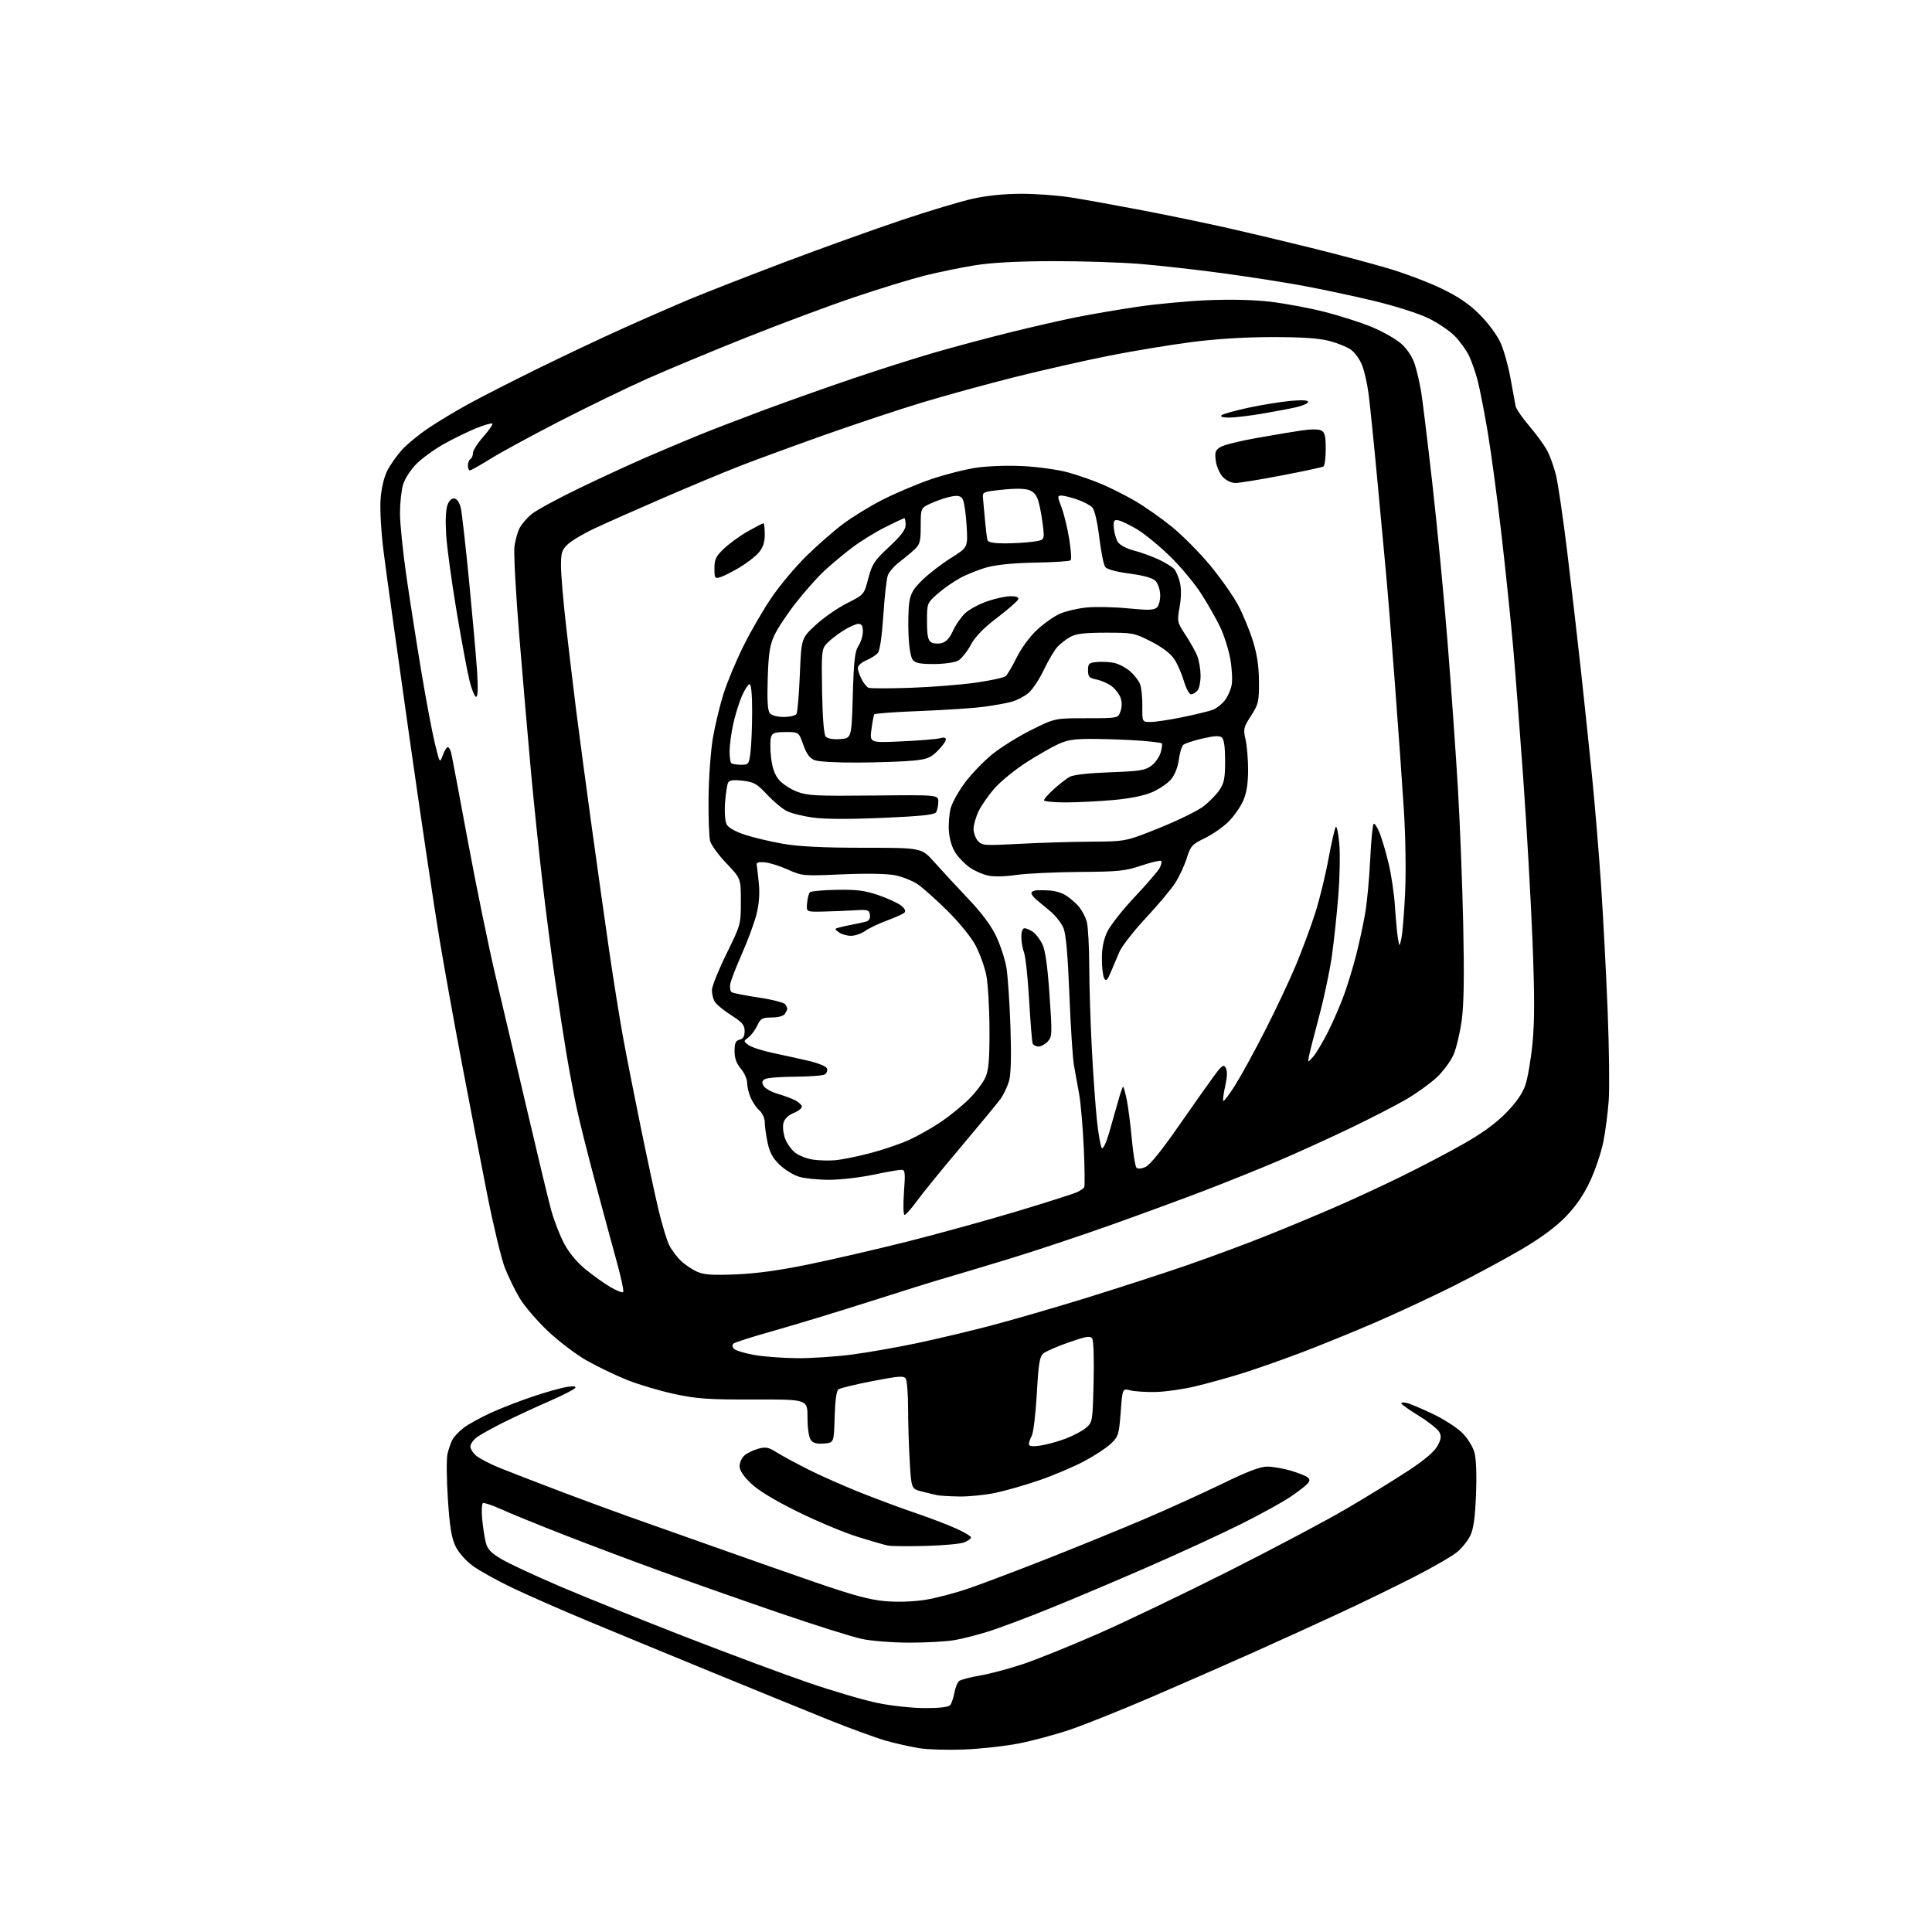 <?xml version="1.0" encoding="UTF-8" standalone="no"?>
<svg 
  version="1.1" 
  xmlns="http://www.w3.org/2000/svg" 
  xmlns:xlink="http://www.w3.org/1999/xlink" 
  xmlns:svg="http://www.w3.org/2000/svg"
  xmlns:rdf="http://www.w3.org/1999/02/22-rdf-syntax-ns#"
  xmlns:cc="http://creativecommons.org/ns#"
  xmlns:dc="http://purl.org/dc/elements/1.1/"
  viewBox="0 0 768 768"
  width="768"
  height="768"
>
<style>svg {background-color: white; }</style>"
<path stroke="none" fill="black" fill-rule="evenodd" d="M383.14,695.46C376.74,695.70 368.84,695.48 365.58,694.96C362.33,694.45 356.48,693.15 352.58,692.08C348.69,691.01 338.30,687.23 329.50,683.69C320.70,680.14 299.77,671.61 283.00,664.73C266.23,657.85 244.18,648.75 234.00,644.51C223.82,640.28 210.41,634.39 204.19,631.44C197.97,628.49 190.69,624.47 188.01,622.51C185.10,620.37 182.32,617.22 181.08,614.66C179.48,611.35 178.78,607.07 178.04,595.94C177.51,588.00 177.44,579.91 177.88,577.98C178.32,576.04 179.21,573.47 179.86,572.27C180.50,571.06 182.52,568.95 184.34,567.56C186.15,566.17 190.99,563.51 195.07,561.64C199.16,559.77 206.72,556.84 211.87,555.12C217.02,553.39 223.05,551.70 225.27,551.34C227.95,550.91 229.09,551.04 228.66,551.73C228.31,552.30 223.63,554.69 218.26,557.03C212.89,559.37 204.90,563.08 200.50,565.27C196.10,567.46 191.26,570.12 189.75,571.19C188.24,572.26 187.00,573.97 187.00,575.00C187.00,576.02 188.12,577.73 189.48,578.81C190.85,579.88 194.78,581.92 198.23,583.34C201.68,584.76 212.82,589.08 223.00,592.93C233.18,596.79 248.47,602.39 257.00,605.37C265.52,608.36 279.70,613.37 288.50,616.51C297.30,619.65 313.32,625.27 324.11,628.99C338.87,634.09 345.70,635.94 351.71,636.47C356.58,636.91 362.76,636.72 367.53,636.00C371.83,635.34 379.89,633.23 385.43,631.30C390.97,629.38 404.95,624.08 416.50,619.53C428.05,614.98 445.15,608.00 454.50,604.03C463.85,600.05 477.87,593.69 485.67,589.90C495.80,584.96 500.94,583.00 503.73,583.00C505.88,583.00 510.08,583.72 513.07,584.60C516.06,585.48 519.07,586.67 519.76,587.23C520.76,588.05 520.77,588.58 519.80,589.74C519.13,590.55 516.09,592.90 513.04,594.97C509.99,597.05 501.19,601.89 493.50,605.75C485.80,609.60 469.15,617.28 456.50,622.80C443.85,628.33 426.15,635.82 417.16,639.44C408.17,643.07 397.37,647.13 393.16,648.46C388.95,649.80 382.83,651.37 379.57,651.95C376.30,652.53 368.20,652.99 361.57,652.98C354.83,652.97 346.43,652.32 342.55,651.49C338.73,650.68 323.88,646.00 309.55,641.09C295.22,636.17 274.27,628.80 263.00,624.71C251.72,620.62 234.26,614.05 224.19,610.12C214.11,606.18 202.92,601.63 199.32,599.99C195.72,598.36 192.41,597.25 191.96,597.52C191.51,597.80 191.38,600.61 191.67,603.76C191.96,606.92 192.59,611.09 193.08,613.03C193.77,615.82 195.05,617.21 199.23,619.71C202.13,621.45 212.60,626.33 222.50,630.57C232.40,634.80 254.81,643.83 272.30,650.63C289.80,657.43 312.01,665.70 321.67,669.00C331.33,672.31 343.64,675.91 349.02,677.00C354.51,678.12 362.76,679.00 367.78,679.00C373.77,679.00 377.09,678.58 377.75,677.75C378.29,677.06 379.03,674.86 379.40,672.85C379.76,670.84 380.60,668.76 381.28,668.22C381.95,667.69 385.65,666.71 389.50,666.06C393.35,665.42 401.06,663.37 406.63,661.51C412.20,659.65 425.70,654.20 436.63,649.39C447.56,644.58 470.90,633.39 488.50,624.52C506.10,615.65 527.25,604.43 535.50,599.59C543.75,594.74 554.80,587.94 560.05,584.47C566.36,580.30 570.22,577.01 571.43,574.76C572.89,572.05 573.03,570.93 572.13,569.24C571.51,568.08 567.85,565.18 564.01,562.81C560.16,560.44 557.01,558.20 557.01,557.84C557.00,557.48 558.01,557.42 559.25,557.71C560.49,557.99 565.10,559.94 569.50,562.03C573.90,564.11 579.19,567.52 581.26,569.59C583.41,571.74 585.49,575.09 586.13,577.43C586.81,579.93 587.05,586.36 586.74,594.09C586.38,603.19 585.76,607.70 584.49,610.37C583.53,612.41 581.13,615.39 579.17,617.01C577.21,618.63 569.50,623.07 562.05,626.89C554.60,630.70 541.52,637.06 533.00,641.02C524.48,644.98 508.95,652.06 498.50,656.74C488.05,661.42 469.78,669.43 457.90,674.54C446.01,679.65 431.50,685.47 425.65,687.47C419.80,689.47 410.46,691.99 404.90,693.07C399.33,694.15 389.54,695.22 383.14,695.46zM368.00,614.53C361.12,614.71 354.38,614.65 353.00,614.39C351.62,614.13 346.07,612.53 340.66,610.82C335.24,609.12 324.56,604.63 316.91,600.85C307.83,596.36 301.45,592.48 298.50,589.66C295.50,586.78 294.00,584.50 294.00,582.83C294.00,581.44 294.85,579.54 295.88,578.61C296.92,577.67 299.37,576.46 301.34,575.92C304.43,575.06 305.46,575.27 308.79,577.37C310.91,578.71 316.67,581.82 321.58,584.28C326.48,586.74 335.90,590.89 342.50,593.51C349.10,596.12 358.85,599.74 364.16,601.54C369.47,603.33 376.56,606.04 379.91,607.54C383.26,609.04 386.00,610.67 386.00,611.16C386.00,611.65 384.76,612.53 383.25,613.13C381.74,613.72 374.88,614.35 368.00,614.53zM381.29,594.88C377.56,594.82 373.60,594.58 372.50,594.35C371.40,594.12 368.65,593.46 366.40,592.88C362.29,591.82 362.29,591.82 361.65,581.26C361.29,575.44 360.99,565.92 360.98,560.09C360.98,554.27 360.56,548.85 360.06,548.06C359.28,546.83 357.40,546.96 346.82,549.01C340.05,550.32 333.95,551.80 333.28,552.29C332.50,552.87 331.97,556.83 331.78,563.34C331.50,573.50 331.50,573.50 327.54,573.82C324.65,574.06 323.23,573.67 322.29,572.38C321.52,571.33 321.00,567.72 321.00,563.44C321.00,556.26 321.00,556.26 299.75,556.32C281.39,556.37 277.09,556.07 268.11,554.14C262.40,552.91 254.02,550.43 249.48,548.63C244.94,546.83 237.70,543.36 233.39,540.93C229.06,538.48 222.07,533.19 217.76,529.10C213.47,525.03 208.45,519.18 206.61,516.10C204.76,513.02 202.11,507.57 200.70,504.00C199.30,500.43 196.11,487.15 193.61,474.50C191.11,461.85 186.59,438.45 183.57,422.50C180.54,406.55 176.49,384.05 174.57,372.50C172.64,360.95 167.25,324.73 162.60,292.00C157.94,259.27 153.37,226.43 152.45,219.00C151.48,211.23 150.99,202.48 151.29,198.38C151.62,194.00 152.65,189.65 153.96,187.09C155.13,184.79 157.74,181.07 159.77,178.83C161.80,176.59 166.62,172.64 170.48,170.06C174.34,167.47 181.55,163.15 186.50,160.44C191.45,157.74 203.60,151.54 213.50,146.67C223.40,141.80 238.47,134.66 247.00,130.82C255.53,126.97 267.78,121.62 274.24,118.91C280.70,116.21 297.80,109.54 312.24,104.08C326.68,98.63 347.38,91.19 358.24,87.55C369.09,83.90 381.92,80.05 386.74,78.98C392.28,77.75 399.36,77.04 406.00,77.03C411.77,77.02 420.77,77.69 426.00,78.53C431.23,79.37 443.82,81.64 454.00,83.59C464.18,85.54 479.48,88.71 488.00,90.63C496.52,92.56 511.60,96.14 521.50,98.60C531.40,101.06 544.90,104.65 551.50,106.59C558.10,108.52 567.75,112.16 572.95,114.67C579.87,118.02 583.96,120.80 588.23,125.07C591.55,128.39 595.11,133.20 596.47,136.20C597.80,139.12 599.59,145.55 600.47,150.50C601.35,155.45 602.26,160.40 602.49,161.50C602.73,162.60 605.22,166.20 608.04,169.50C610.85,172.80 614.03,177.19 615.10,179.25C616.17,181.31 617.70,185.59 618.50,188.75C619.30,191.91 621.30,205.53 622.95,219.00C624.59,232.47 627.06,253.85 628.44,266.50C629.83,279.15 631.85,298.50 632.95,309.50C634.05,320.50 635.63,339.62 636.46,352.00C637.29,364.38 638.46,386.65 639.05,401.50C639.65,416.35 639.85,432.55 639.49,437.50C639.12,442.45 638.16,449.88 637.33,454.00C636.51,458.12 634.15,465.10 632.10,469.50C629.53,474.99 626.49,479.42 622.43,483.63C618.49,487.69 612.64,492.03 605.00,496.54C598.67,500.27 586.52,506.82 578.00,511.10C569.48,515.37 555.30,521.98 546.50,525.78C537.70,529.58 524.24,535.05 516.59,537.93C508.94,540.82 498.37,544.51 493.09,546.14C487.82,547.77 479.68,550.02 475.00,551.13C470.32,552.25 463.35,553.24 459.50,553.33C455.65,553.42 451.08,553.14 449.35,552.69C446.20,551.88 446.20,551.88 445.49,561.35C444.82,570.24 444.58,571.01 441.64,573.84C439.91,575.50 435.12,578.65 431.00,580.85C426.88,583.05 418.91,586.43 413.30,588.37C407.69,590.31 399.72,592.60 395.59,593.45C391.46,594.30 385.03,594.95 381.29,594.88zM413.36,574.67C415.76,574.35 420.28,573.12 423.41,571.95C426.54,570.78 430.28,568.81 431.72,567.57C434.30,565.35 434.34,565.11 434.72,549.41C434.95,540.22 434.71,532.91 434.16,532.10C433.36,530.94 431.83,531.18 424.92,533.59C420.37,535.17 415.81,537.15 414.80,537.99C413.26,539.26 412.84,541.79 412.15,554.02C411.69,562.00 410.80,569.51 410.16,570.70C409.52,571.89 409.00,573.41 409.00,574.07C409.00,574.91 410.30,575.09 413.36,574.67zM316.70,539.90C322.31,539.96 332.18,539.31 338.64,538.46C345.10,537.61 356.71,535.58 364.44,533.94C372.17,532.31 385.25,529.20 393.50,527.05C401.75,524.90 418.85,519.94 431.50,516.04C444.15,512.13 462.15,506.29 471.50,503.07C480.85,499.84 495.25,494.51 503.50,491.20C511.75,487.90 524.23,482.70 531.23,479.64C538.23,476.59 549.93,471.16 557.23,467.58C564.53,464.00 575.45,458.28 581.50,454.86C588.91,450.68 594.46,446.67 598.50,442.58C602.50,438.53 605.09,434.86 606.26,431.60C607.23,428.90 608.54,421.37 609.18,414.86C610.05,405.91 610.05,395.93 609.18,373.77C608.54,357.67 606.89,328.75 605.52,309.50C604.14,290.25 602.33,266.62 601.48,257.00C600.64,247.38 598.59,227.57 596.92,213.00C595.24,198.43 592.77,179.97 591.43,172.00C590.08,164.03 588.29,154.80 587.45,151.50C586.61,148.20 585.03,143.66 583.95,141.40C582.86,139.15 580.29,135.60 578.23,133.52C576.18,131.44 571.42,128.25 567.66,126.43C563.82,124.57 554.37,121.58 546.16,119.61C538.09,117.67 525.30,114.95 517.72,113.55C510.14,112.16 495.74,109.91 485.72,108.57C475.70,107.22 461.20,105.59 453.50,104.94C445.80,104.29 430.05,103.79 418.49,103.81C404.31,103.85 394.24,104.39 387.49,105.47C382.00,106.35 373.00,108.20 367.50,109.58C362.00,110.97 349.40,114.83 339.50,118.18C329.60,121.52 310.34,128.71 296.69,134.15C283.05,139.59 265.27,146.99 257.19,150.59C249.11,154.20 233.50,161.77 222.50,167.42C211.50,173.07 199.14,179.79 195.03,182.35C190.92,184.91 187.20,187.00 186.78,187.00C186.35,187.00 186.00,186.13 186.00,185.06C186.00,183.99 186.45,182.84 187.00,182.50C187.55,182.16 188.00,181.07 188.00,180.08C188.00,179.09 189.86,176.17 192.12,173.60C194.39,171.02 196.01,168.67 195.71,168.38C195.42,168.09 192.53,168.92 189.28,170.23C186.04,171.54 180.30,174.34 176.52,176.45C172.75,178.56 167.81,182.14 165.56,184.39C163.23,186.73 160.93,190.27 160.23,192.62C159.55,194.88 159.00,200.05 159.00,204.12C159.01,208.18 160.15,219.38 161.54,229.00C162.94,238.62 165.61,255.72 167.49,267.00C169.37,278.27 171.79,291.10 172.86,295.50C174.81,303.50 174.81,303.50 176.00,300.25C176.66,298.46 177.55,297.00 177.99,297.00C178.43,297.00 179.04,298.01 179.34,299.25C179.65,300.49 182.65,316.35 186.01,334.50C189.37,352.65 194.37,376.95 197.11,388.50C199.86,400.05 205.47,423.90 209.58,441.50C213.69,459.10 217.96,476.86 219.08,480.96C220.20,485.07 222.52,491.08 224.25,494.32C226.26,498.08 229.36,501.81 232.84,504.64C235.83,507.09 240.27,510.24 242.69,511.66C245.11,513.08 247.37,513.96 247.71,513.62C248.05,513.28 246.93,507.94 245.22,501.75C243.51,495.56 239.64,481.27 236.63,470.00C233.61,458.73 230.23,445.23 229.13,440.00C228.02,434.77 226.21,425.10 225.11,418.50C224.00,411.90 221.96,398.62 220.58,389.00C219.19,379.38 216.93,361.82 215.56,350.00C214.18,338.18 212.15,318.60 211.04,306.50C209.94,294.40 207.87,270.32 206.44,253.00C204.99,235.30 204.15,219.53 204.52,217.01C204.89,214.55 205.81,211.34 206.56,209.88C207.31,208.43 209.41,205.98 211.21,204.45C213.02,202.91 221.70,198.19 230.50,193.96C239.30,189.73 251.22,184.23 257.00,181.74C262.77,179.25 271.55,175.54 276.50,173.50C281.45,171.45 293.38,166.85 303.00,163.26C312.62,159.68 328.87,153.90 339.10,150.44C349.33,146.97 364.06,142.29 371.83,140.05C379.60,137.80 393.06,134.21 401.73,132.07C410.40,129.92 422.23,127.22 428.00,126.07C433.77,124.92 444.57,123.07 452.00,121.97C459.43,120.86 472.02,119.68 480.00,119.34C489.12,118.95 498.38,119.17 504.97,119.94C510.73,120.62 520.41,122.42 526.48,123.95C532.55,125.49 541.08,128.23 545.44,130.04C549.80,131.86 555.06,134.87 557.13,136.73C559.45,138.83 561.46,141.92 562.40,144.81C563.24,147.39 564.39,152.43 564.97,156.00C565.55,159.57 567.57,176.22 569.47,193.00C571.36,209.78 574.07,238.12 575.49,256.00C576.91,273.88 578.73,299.75 579.55,313.50C580.36,327.25 581.31,351.55 581.65,367.50C582.09,387.83 581.92,399.18 581.07,405.47C580.41,410.40 578.95,416.57 577.83,419.18C576.70,421.79 573.69,425.89 571.13,428.28C568.57,430.67 563.11,434.60 558.99,437.01C554.87,439.41 544.75,444.62 536.50,448.58C528.25,452.54 515.51,458.33 508.18,461.45C500.86,464.56 487.81,469.82 479.18,473.13C470.56,476.44 453.60,482.67 441.50,486.98C429.40,491.29 411.18,497.36 401.00,500.46C390.82,503.56 379.35,506.99 375.50,508.10C371.65,509.20 358.15,513.41 345.50,517.46C332.85,521.50 315.75,526.71 307.50,529.02C299.25,531.33 292.07,533.62 291.55,534.11C290.95,534.67 291.05,535.45 291.80,536.20C292.46,536.86 296.04,537.94 299.75,538.61C303.46,539.27 311.09,539.85 316.70,539.90zM292.50,506.59C300.70,506.26 309.89,504.99 321.50,502.60C330.85,500.68 348.40,496.62 360.50,493.59C372.60,490.55 392.38,485.09 404.46,481.46C416.54,477.82 427.34,474.36 428.46,473.77C429.58,473.18 430.73,472.36 431.00,471.95C431.27,471.53 431.19,464.51 430.82,456.35C430.45,448.18 429.62,438.57 428.99,435.00C428.35,431.43 427.42,426.25 426.92,423.50C426.42,420.75 425.60,408.12 425.10,395.43C424.46,379.44 423.74,371.31 422.74,368.92C421.95,367.02 419.72,364.13 417.79,362.48C415.86,360.84 413.32,358.72 412.14,357.76C410.96,356.80 410.00,355.57 410.00,355.01C410.00,354.45 411.01,353.95 412.25,353.89C413.49,353.84 415.85,353.88 417.50,354.00C419.14,354.11 421.62,354.79 423.00,355.51C424.37,356.23 426.77,358.16 428.33,359.80C429.89,361.44 431.56,364.51 432.06,366.64C432.55,368.76 432.97,376.57 432.99,384.00C433.00,391.43 433.46,406.05 434.00,416.50C434.54,426.95 435.47,440.00 436.06,445.50C436.65,451.00 437.53,455.90 438.00,456.38C438.49,456.88 439.73,454.28 440.87,450.38C441.97,446.60 443.59,440.91 444.47,437.75C445.34,434.59 446.24,432.00 446.46,432.00C446.68,432.00 447.33,434.36 447.92,437.25C448.50,440.14 449.40,447.17 449.92,452.89C450.44,458.60 451.28,463.68 451.78,464.18C452.33,464.73 453.77,464.61 455.40,463.86C457.10,463.09 461.89,457.18 468.22,448.06C473.78,440.05 480.12,431.08 482.30,428.11C485.76,423.41 486.39,422.95 487.26,424.50C487.94,425.71 487.86,428.03 487.04,431.72C486.37,434.71 486.03,437.37 486.29,437.62C486.55,437.88 488.65,435.10 490.96,431.44C493.28,427.78 498.65,417.97 502.90,409.64C507.15,401.31 512.69,389.55 515.21,383.50C517.72,377.45 521.16,368.16 522.85,362.86C524.54,357.56 526.90,347.89 528.10,341.36C529.31,334.84 530.61,329.14 531.00,328.69C531.39,328.25 532.02,331.24 532.39,335.35C532.76,339.45 532.58,348.81 531.99,356.15C531.40,363.49 530.26,374.22 529.45,379.98C528.64,385.75 526.36,396.55 524.37,403.98C522.38,411.42 520.55,418.62 520.31,420.00C519.87,422.50 519.87,422.50 522.05,420.00C523.25,418.62 525.92,414.12 527.99,410.00C530.06,405.88 532.92,399.24 534.35,395.25C535.79,391.26 537.91,384.28 539.07,379.75C540.23,375.21 541.82,367.90 542.60,363.50C543.39,359.10 544.32,349.30 544.67,341.71C545.03,334.13 545.65,327.72 546.05,327.47C546.46,327.22 547.53,328.87 548.44,331.15C549.35,333.43 550.97,338.93 552.03,343.38C553.09,347.83 554.22,355.52 554.53,360.48C554.85,365.44 555.37,371.07 555.70,373.00C556.30,376.50 556.30,376.50 557.08,373.00C557.51,371.07 558.17,362.98 558.55,355.00C558.94,346.60 558.74,332.71 558.06,322.00C557.42,311.82 555.79,288.88 554.44,271.00C553.08,253.12 551.53,233.78 550.98,228.00C550.44,222.22 548.86,205.35 547.48,190.50C546.10,175.65 544.53,160.27 544.00,156.32C543.47,152.37 542.30,147.30 541.41,145.06C540.51,142.81 538.53,140.09 537.01,139.01C535.49,137.92 531.62,136.35 528.41,135.52C524.32,134.45 517.59,134.00 505.83,134.00C495.00,134.00 483.63,134.70 473.67,135.98C465.20,137.07 450.41,139.52 440.81,141.42C431.21,143.33 414.32,147.16 403.27,149.93C392.22,152.71 375.66,157.25 366.46,160.04C357.27,162.83 339.79,168.64 327.62,172.95C315.46,177.27 300.32,182.82 294.00,185.29C287.68,187.76 274.09,193.42 263.81,197.87C253.52,202.32 241.37,207.71 236.81,209.84C232.24,211.96 227.26,214.88 225.75,216.31C223.34,218.58 223.00,219.65 223.00,224.96C223.00,228.28 223.91,238.99 225.02,248.75C226.13,258.51 227.94,273.70 229.05,282.50C230.16,291.30 232.87,311.55 235.06,327.50C237.26,343.45 240.43,365.95 242.10,377.50C243.78,389.05 246.26,404.57 247.61,412.00C248.97,419.43 252.11,435.40 254.59,447.50C257.06,459.60 260.25,474.45 261.67,480.50C263.09,486.55 265.06,493.07 266.04,495.00C267.02,496.93 269.10,499.71 270.66,501.19C272.22,502.68 275.07,504.60 277.00,505.48C279.80,506.75 282.90,506.97 292.50,506.59zM359.60,482.94C359.09,482.98 358.97,479.15 359.34,474.00C359.92,465.87 359.81,465.00 358.24,465.01C357.28,465.02 352.23,465.91 347.00,467.00C341.77,468.09 333.95,468.98 329.62,468.99C325.28,468.99 319.91,468.45 317.68,467.79C315.46,467.12 311.97,464.98 309.94,463.04C307.17,460.39 305.97,458.17 305.12,454.20C304.51,451.29 304.00,447.64 304.00,446.11C304.00,444.51 303.08,442.49 301.86,441.40C300.69,440.36 299.11,438.05 298.36,436.28C297.61,434.51 297.00,431.88 297.00,430.43C297.00,428.98 295.88,426.45 294.50,424.82C292.74,422.73 292.00,420.66 292.00,417.83C292.00,414.65 292.42,413.70 294.00,413.29C295.42,412.92 296.00,411.93 296.00,409.87C296.00,407.46 295.09,406.39 290.53,403.48C287.52,401.55 284.59,399.11 284.03,398.05C283.46,397.00 283.00,394.96 283.00,393.54C283.00,392.11 285.59,385.67 288.75,379.22C294.48,367.55 294.50,367.46 294.50,358.36C294.50,349.21 294.50,349.21 288.80,343.23C285.67,339.95 282.74,335.96 282.30,334.38C281.86,332.80 281.57,324.96 281.66,316.96C281.75,308.96 282.53,298.33 283.39,293.32C284.25,288.32 286.14,280.46 287.59,275.86C289.03,271.26 292.62,262.66 295.56,256.74C298.50,250.81 303.61,242.04 306.91,237.24C310.21,232.43 316.42,225.07 320.70,220.88C324.99,216.69 331.44,211.05 335.03,208.35C338.62,205.64 345.59,201.35 350.53,198.81C355.46,196.27 364.07,192.60 369.65,190.66C375.23,188.72 383.50,186.60 388.03,185.93C392.86,185.23 400.67,184.96 406.89,185.29C412.72,185.60 420.65,186.71 424.50,187.77C428.35,188.83 434.43,190.94 438.00,192.46C441.57,193.98 447.53,196.99 451.23,199.14C454.94,201.30 461.43,205.85 465.65,209.25C469.88,212.65 476.82,219.64 481.08,224.78C485.33,229.92 490.39,237.13 492.32,240.81C494.24,244.49 496.85,250.88 498.12,255.00C499.74,260.26 500.44,265.05 500.46,271.02C500.50,278.93 500.27,279.90 497.30,284.53C494.31,289.19 494.17,289.80 495.13,294.01C495.70,296.48 496.15,301.98 496.14,306.24C496.11,311.68 495.53,315.28 494.15,318.39C493.08,320.81 490.46,324.53 488.33,326.65C486.20,328.77 481.97,331.71 478.93,333.18C473.81,335.67 473.29,336.25 471.73,341.20C470.80,344.14 468.74,348.56 467.15,351.02C465.56,353.48 460.33,359.72 455.52,364.88C450.71,370.04 445.97,376.11 444.98,378.38C443.99,380.64 442.45,384.29 441.54,386.48C440.26,389.61 439.70,390.15 438.97,388.98C438.45,388.17 438.02,384.68 438.02,381.24C438.00,376.90 438.66,373.58 440.14,370.42C441.32,367.92 446.22,361.69 451.03,356.58C455.84,351.47 460.31,346.28 460.97,345.06C461.63,343.83 461.90,342.56 461.57,342.24C461.24,341.91 457.72,342.74 453.74,344.07C447.25,346.25 444.70,346.51 429.00,346.61C419.38,346.68 408.12,347.22 403.98,347.81C399.46,348.46 394.95,348.55 392.68,348.04C390.60,347.57 387.42,346.17 385.61,344.93C383.80,343.69 381.27,341.15 379.99,339.28C378.54,337.16 377.49,333.91 377.22,330.68C376.99,327.82 377.30,323.61 377.91,321.32C378.53,319.02 381.11,314.39 383.65,311.02C386.18,307.64 391.01,302.64 394.38,299.89C397.75,297.14 404.74,292.78 409.91,290.20C419.33,285.50 419.33,285.50 431.89,285.50C444.45,285.50 444.45,285.50 445.42,282.75C446.03,281.01 446.04,279.03 445.44,277.35C444.92,275.90 443.32,273.83 441.88,272.75C440.43,271.68 437.73,270.49 435.88,270.11C432.96,269.51 432.50,269.02 432.50,266.46C432.50,263.82 432.87,263.46 435.93,263.17C437.82,262.99 440.85,263.12 442.65,263.46C444.46,263.80 447.34,265.26 449.06,266.70C450.77,268.14 452.62,270.49 453.18,271.91C453.73,273.34 454.14,277.31 454.10,280.75C454.02,287.00 454.02,287.00 457.40,287.00C459.26,287.00 464.99,286.13 470.14,285.07C475.29,284.01 480.68,282.70 482.12,282.15C483.56,281.60 485.68,279.95 486.84,278.47C488.00,277.00 489.25,274.21 489.61,272.27C489.97,270.32 489.73,265.69 489.06,261.97C488.40,258.24 486.61,252.57 485.08,249.35C483.55,246.13 480.14,240.12 477.49,236.00C474.85,231.88 469.21,225.12 464.96,221.00C460.71,216.88 454.81,212.07 451.86,210.32C448.91,208.57 445.60,207.00 444.50,206.82C442.78,206.54 442.54,206.99 442.78,209.98C442.94,211.89 443.67,214.38 444.41,215.51C445.18,216.68 447.86,218.10 450.66,218.82C453.36,219.51 457.80,221.11 460.53,222.38C463.26,223.64 466.11,225.42 466.85,226.31C467.59,227.21 468.59,229.64 469.07,231.72C469.61,234.04 469.55,237.77 468.91,241.37C467.89,247.11 467.94,247.34 471.24,252.37C473.10,255.19 475.19,258.93 475.90,260.67C476.60,262.42 477.21,265.89 477.25,268.38C477.28,270.87 476.74,273.61 476.04,274.46C475.33,275.31 474.17,276.00 473.45,276.00C472.73,276.00 471.45,273.61 470.60,270.69C469.75,267.77 468.01,263.83 466.74,261.94C465.26,259.74 461.96,257.24 457.56,255.00C450.94,251.62 450.32,251.50 439.60,251.50C431.16,251.51 427.78,251.90 425.50,253.16C423.85,254.07 421.52,255.87 420.33,257.15C419.14,258.44 416.72,262.55 414.94,266.28C413.17,270.01 410.41,274.16 408.81,275.50C407.22,276.85 404.16,278.42 402.03,278.99C399.90,279.57 394.86,280.47 390.83,280.99C386.80,281.52 375.49,282.26 365.71,282.64C355.93,283.01 347.74,283.61 347.52,283.97C347.30,284.32 346.80,287.02 346.41,289.96C345.70,295.30 345.70,295.30 358.60,294.70C365.70,294.37 372.51,293.80 373.75,293.44C375.22,293.00 376.00,293.19 376.00,293.98C376.00,294.65 374.53,296.67 372.74,298.46C369.96,301.24 368.54,301.81 362.99,302.36C359.42,302.72 349.75,303.07 341.50,303.13C332.78,303.20 325.37,302.80 323.81,302.17C321.85,301.39 320.62,299.71 319.32,296.05C317.53,291.00 317.53,291.00 312.33,291.00C307.95,291.00 307.03,291.33 306.48,293.07C306.12,294.21 306.13,297.83 306.51,301.12C307.00,305.27 307.95,307.97 309.63,309.97C310.97,311.56 314.18,313.68 316.78,314.68C320.98,316.30 324.33,316.47 347.25,316.23C373.00,315.96 373.00,315.96 372.98,318.73C372.98,320.25 372.58,322.11 372.10,322.87C371.45,323.89 366.23,324.45 350.87,325.12C337.78,325.69 327.90,325.65 323.21,325.01C319.20,324.46 314.47,323.28 312.71,322.38C310.94,321.49 307.44,318.55 304.91,315.85C300.91,311.56 299.69,310.87 295.30,310.35C291.79,309.93 290.04,310.13 289.49,311.01C289.06,311.71 288.50,315.29 288.23,318.97C287.95,322.93 288.21,326.52 288.87,327.75C289.56,329.04 292.36,330.61 296.24,331.87C299.68,333.00 306.55,334.61 311.50,335.46C317.80,336.53 327.38,336.99 343.42,337.00C366.34,337.00 366.34,337.00 371.42,342.72C374.21,345.86 380.22,352.36 384.78,357.16C390.39,363.08 394.02,367.96 396.06,372.31C397.71,375.84 399.51,381.38 400.06,384.61C400.61,387.85 401.33,398.38 401.66,408.00C402.05,419.67 401.88,426.87 401.13,429.60C400.51,431.85 398.99,435.09 397.75,436.80C396.51,438.51 389.50,447.01 382.16,455.70C374.82,464.39 366.94,474.06 364.66,477.19C362.37,480.32 360.10,482.91 359.60,482.94zM332.00,461.21C334.48,461.00 340.63,459.76 345.68,458.46C350.72,457.15 357.76,454.77 361.31,453.16C364.87,451.55 370.64,448.28 374.14,445.91C377.64,443.53 382.66,439.43 385.30,436.79C387.95,434.15 390.84,430.30 391.74,428.24C393.03,425.29 393.37,421.24 393.33,409.00C393.30,400.48 392.72,390.80 392.04,387.50C391.35,384.20 389.45,378.95 387.81,375.84C386.07,372.56 381.39,366.79 376.66,362.10C372.17,357.66 366.82,352.88 364.77,351.49C362.72,350.10 358.67,348.49 355.77,347.92C352.52,347.29 344.44,347.15 334.73,347.57C319.20,348.25 318.88,348.22 313.17,345.66C309.99,344.23 305.83,342.93 303.94,342.78C301.41,342.57 300.58,342.87 300.80,343.91C300.97,344.68 301.36,348.06 301.67,351.41C302.05,355.41 301.71,359.60 300.68,363.59C299.82,366.94 297.25,373.92 294.95,379.09C292.66,384.27 290.56,389.68 290.29,391.13C290.03,392.58 290.29,394.06 290.88,394.43C291.48,394.79 296.33,395.75 301.67,396.55C307.02,397.35 311.74,398.57 312.18,399.25C312.61,399.94 312.97,400.73 312.97,401.00C312.97,401.27 312.55,402.16 312.04,402.97C311.47,403.87 309.47,404.45 306.82,404.47C302.98,404.50 302.37,404.84 301.01,407.71C300.17,409.48 298.59,411.59 297.49,412.40C295.50,413.87 295.50,413.88 297.50,415.40C298.60,416.23 302.88,417.64 307.00,418.52C311.12,419.39 317.57,420.82 321.33,421.68C325.26,422.59 328.40,423.88 328.73,424.73C329.04,425.54 328.66,426.60 327.90,427.09C327.13,427.57 321.77,427.98 316.00,428.00C310.23,428.02 304.82,428.46 304.00,428.99C302.85,429.72 302.75,430.35 303.59,431.72C304.19,432.70 306.67,434.08 309.09,434.79C311.52,435.50 314.59,436.63 315.92,437.29C317.25,437.96 318.52,439.04 318.74,439.71C318.96,440.37 317.55,441.58 315.60,442.39C313.26,443.37 311.85,444.74 311.42,446.48C311.05,447.93 311.37,450.69 312.13,452.69C312.88,454.67 314.73,457.20 316.23,458.32C317.73,459.44 320.88,460.64 323.23,460.98C325.58,461.32 329.52,461.42 332.00,461.21zM412.81,416.00C411.78,416.00 410.73,415.44 410.48,414.75C410.23,414.06 409.61,406.30 409.09,397.50C408.58,388.70 407.67,380.23 407.08,378.68C406.48,377.14 406.00,374.32 406.00,372.43C406.00,370.31 406.49,369.00 407.28,369.00C407.98,369.00 409.50,369.66 410.65,370.47C411.80,371.27 413.49,373.50 414.40,375.42C415.53,377.81 416.42,384.16 417.20,395.43C418.28,410.96 418.24,412.07 416.52,413.98C415.51,415.09 413.85,416.00 412.81,416.00zM338.29,372.00C336.69,372.00 334.54,371.38 333.50,370.63C331.67,369.29 331.67,369.24 333.56,368.70C334.63,368.40 337.07,367.86 339.00,367.50C340.93,367.14 343.31,366.62 344.31,366.34C345.48,366.01 346.01,365.07 345.81,363.66C345.52,361.67 345.02,361.53 339.50,361.87C336.20,362.07 330.57,362.29 327.00,362.37C320.50,362.50 320.50,362.50 320.83,359.00C321.01,357.07 321.51,355.14 321.94,354.70C322.36,354.25 327.16,353.81 332.60,353.72C340.63,353.58 343.78,353.99 349.23,355.85C352.94,357.12 356.99,358.99 358.23,360.00C359.72,361.22 360.16,362.18 359.50,362.81C358.95,363.33 355.84,364.73 352.59,365.92C349.34,367.12 345.45,368.97 343.94,370.05C342.43,371.12 339.88,372.00 338.29,372.00zM405.00,335.45C412.98,335.02 425.80,334.63 433.50,334.58C447.50,334.50 447.50,334.50 460.80,329.15C468.12,326.21 475.99,322.36 478.29,320.61C480.59,318.85 483.49,315.91 484.74,314.06C486.63,311.25 487.00,309.37 487.00,302.47C487.00,296.94 486.57,293.89 485.70,293.16C484.76,292.38 482.63,292.50 478.01,293.57C474.50,294.39 471.09,295.51 470.44,296.05C469.79,296.59 468.96,299.26 468.60,301.97C468.19,305.02 467.00,308.03 465.49,309.82C464.15,311.42 460.77,313.71 457.98,314.91C454.76,316.30 449.21,317.43 442.71,318.01C437.09,318.52 428.56,318.95 423.75,318.97C418.94,318.98 415.00,318.60 415.00,318.12C415.00,317.63 416.76,315.64 418.91,313.70C421.06,311.76 423.88,309.57 425.16,308.83C426.65,307.99 432.48,307.32 441.18,307.00C453.05,306.57 455.23,306.22 457.67,304.40C459.22,303.24 460.89,300.87 461.39,299.13C461.89,297.39 462.09,295.76 461.83,295.50C461.58,295.25 457.80,294.77 453.43,294.44C449.07,294.11 441.00,293.80 435.50,293.74C427.38,293.66 424.63,294.03 420.85,295.72C418.30,296.86 412.57,300.13 408.12,302.98C403.67,305.84 398.03,310.39 395.59,313.11C393.16,315.82 390.22,319.97 389.08,322.34C387.94,324.70 387.00,327.92 387.00,329.49C387.00,331.06 387.79,333.22 388.75,334.29C390.40,336.12 391.36,336.19 405.00,335.45zM294.53,304.00C297.63,304.00 297.74,303.86 298.35,298.75C298.70,295.86 298.99,288.66 298.99,282.75C299.00,276.00 298.61,272.00 297.96,272.00C297.39,272.00 296.00,274.14 294.88,276.75C293.75,279.36 292.19,284.43 291.43,288.00C290.66,291.57 290.03,296.34 290.02,298.58C290.01,300.83 290.30,302.97 290.67,303.33C291.03,303.70 292.77,304.00 294.53,304.00zM333.91,293.80C338.50,293.50 338.50,293.50 339.00,276.45C339.41,262.48 339.82,258.92 341.25,256.74C342.21,255.27 343.00,252.70 343.00,251.04C343.00,248.78 342.54,248.00 341.20,248.00C340.20,248.00 337.39,249.28 334.95,250.85C332.50,252.42 329.60,254.72 328.50,255.97C326.64,258.08 326.52,259.43 326.79,274.82C326.97,285.17 327.50,291.90 328.20,292.75C328.92,293.61 330.96,293.99 333.91,293.80zM311.56,285.00C313.94,285.00 316.21,284.46 316.62,283.81C317.02,283.15 317.62,276.12 317.95,268.18C318.54,253.75 318.54,253.75 324.15,248.53C327.24,245.65 332.85,241.74 336.63,239.83C343.49,236.36 343.49,236.36 345.16,229.95C346.67,224.19 347.51,222.92 353.42,217.40C358.30,212.84 360.00,210.57 360.00,208.63C360.00,207.18 359.76,206.00 359.48,206.00C359.19,206.00 355.70,207.64 351.73,209.64C347.75,211.64 341.80,215.34 338.50,217.86C335.20,220.38 330.30,224.49 327.62,226.97C324.93,229.46 319.86,235.18 316.35,239.67C312.83,244.16 308.97,250.01 307.76,252.67C305.98,256.58 305.49,259.83 305.18,269.77C304.91,278.49 305.15,282.47 306.02,283.52C306.75,284.41 308.97,285.00 311.56,285.00zM189.27,277.00C188.71,277.00 187.54,274.19 186.68,270.75C185.81,267.31 183.49,254.88 181.52,243.13C179.55,231.37 177.67,217.64 177.36,212.63C177.01,206.94 177.21,202.43 177.90,200.68C178.62,198.84 179.60,197.97 180.72,198.18C181.74,198.38 182.74,199.91 183.20,202.01C183.62,203.93 185.09,216.97 186.47,231.00C187.84,245.03 189.27,261.11 189.64,266.75C190.08,273.54 189.95,277.00 189.27,277.00zM362.00,273.41C370.52,273.11 382.22,272.18 387.99,271.35C393.76,270.53 399.05,269.38 399.74,268.80C400.43,268.23 402.40,264.90 404.13,261.40C405.95,257.69 409.31,253.11 412.16,250.44C414.86,247.92 418.98,245.01 421.31,243.98C423.65,242.95 428.47,241.82 432.03,241.48C435.59,241.13 443.00,241.30 448.50,241.84C456.60,242.64 458.77,242.56 459.91,241.46C460.70,240.70 461.27,238.45 461.19,236.35C461.11,234.24 460.27,231.84 459.27,230.86C458.12,229.74 454.51,228.73 449.00,228.01C443.77,227.32 440.06,226.32 439.36,225.40C438.73,224.58 437.66,219.32 436.99,213.71C436.27,207.70 435.15,202.80 434.28,201.81C433.47,200.88 430.74,199.42 428.22,198.56C425.70,197.70 422.87,197.00 421.92,197.00C420.29,197.00 420.30,197.28 421.99,201.75C422.98,204.36 424.35,210.00 425.03,214.28C425.72,218.55 425.98,222.36 425.60,222.73C425.23,223.11 418.97,223.52 411.71,223.64C403.40,223.78 396.30,224.46 392.57,225.46C389.32,226.34 384.42,228.28 381.69,229.76C378.97,231.25 374.89,234.10 372.62,236.11C368.51,239.76 368.50,239.79 368.50,247.01C368.50,252.55 368.88,254.50 370.10,255.28C370.97,255.84 372.87,256.00 374.30,255.64C376.11,255.18 377.50,253.69 378.83,250.74C379.88,248.41 382.05,245.27 383.65,243.77C385.26,242.27 389.21,240.13 392.44,239.02C395.67,237.91 399.86,237.00 401.74,237.00C404.03,237.00 405.03,237.41 404.75,238.25C404.52,238.93 400.77,242.21 396.42,245.53C390.86,249.76 387.71,253.01 385.85,256.44C384.40,259.12 382.15,261.91 380.85,262.62C379.56,263.34 375.30,263.95 371.37,263.96C365.93,263.99 363.92,263.61 362.87,262.35C362.03,261.33 361.36,257.46 361.15,252.29C360.95,247.67 361.09,241.87 361.46,239.41C362.00,235.84 363.07,234.03 366.82,230.41C369.39,227.92 374.48,224.02 378.13,221.74C384.75,217.60 384.75,217.60 384.25,209.05C383.97,204.35 383.30,199.66 382.77,198.63C382.02,197.18 381.06,196.89 378.46,197.31C376.62,197.61 373.06,198.76 370.56,199.87C366.00,201.89 366.00,201.89 366.00,208.99C366.00,215.13 365.69,216.39 363.67,218.30C362.38,219.51 359.66,221.78 357.61,223.34C355.56,224.90 353.46,227.28 352.95,228.64C352.43,229.99 351.62,237.14 351.14,244.53C350.59,252.91 349.77,258.57 348.96,259.55C348.25,260.41 346.16,261.74 344.33,262.51C342.50,263.27 341.00,264.62 341.00,265.50C341.00,266.38 341.67,268.39 342.48,269.96C343.29,271.53 344.53,273.08 345.23,273.39C345.93,273.70 353.48,273.71 362.00,273.41zM286.25,229.47C284.17,230.09 284.00,229.82 284.00,225.91C284.00,222.31 284.57,221.15 287.86,218.02C289.98,216.00 294.25,212.92 297.34,211.18C300.44,209.43 303.20,208.00 303.48,208.00C303.77,208.00 304.00,209.99 304.00,212.42C304.00,215.64 303.34,217.62 301.60,219.67C300.29,221.23 296.80,223.92 293.85,225.66C290.91,227.39 287.49,229.11 286.25,229.47zM399.33,216.00C402.84,216.00 407.86,215.71 410.48,215.35C415.24,214.70 415.24,214.70 414.59,209.10C414.23,206.02 413.48,201.79 412.92,199.71C412.19,197.01 411.12,195.61 409.20,194.86C407.44,194.18 403.71,194.11 398.50,194.66C390.76,195.47 390.51,195.58 390.75,198.00C390.88,199.38 391.25,203.43 391.57,207.00C391.89,210.57 392.33,214.06 392.55,214.75C392.81,215.58 395.09,216.00 399.33,216.00zM491.09,192.00C489.49,192.00 487.41,191.00 486.09,189.60C484.85,188.28 483.59,185.40 483.30,183.20C482.84,179.77 483.10,178.99 485.13,177.71C486.43,176.89 492.90,175.27 499.50,174.11C506.10,172.94 514.20,171.59 517.50,171.10C521.13,170.56 524.19,170.58 525.25,171.14C526.64,171.88 527.00,173.40 527.00,178.48C527.00,182.00 526.59,185.13 526.10,185.44C525.60,185.74 518.14,187.35 509.51,189.00C500.88,190.65 492.59,192.00 491.09,192.00zM488.55,166.00C486.14,166.00 484.97,165.64 485.55,165.09C486.07,164.59 490.85,163.24 496.16,162.10C501.48,160.96 509.02,159.73 512.91,159.37C517.59,158.94 520.00,159.07 520.00,159.76C520.00,160.33 517.86,161.29 515.25,161.88C512.64,162.47 506.45,163.64 501.50,164.48C496.55,165.31 490.72,166.00 488.55,166.00z" />

</svg>